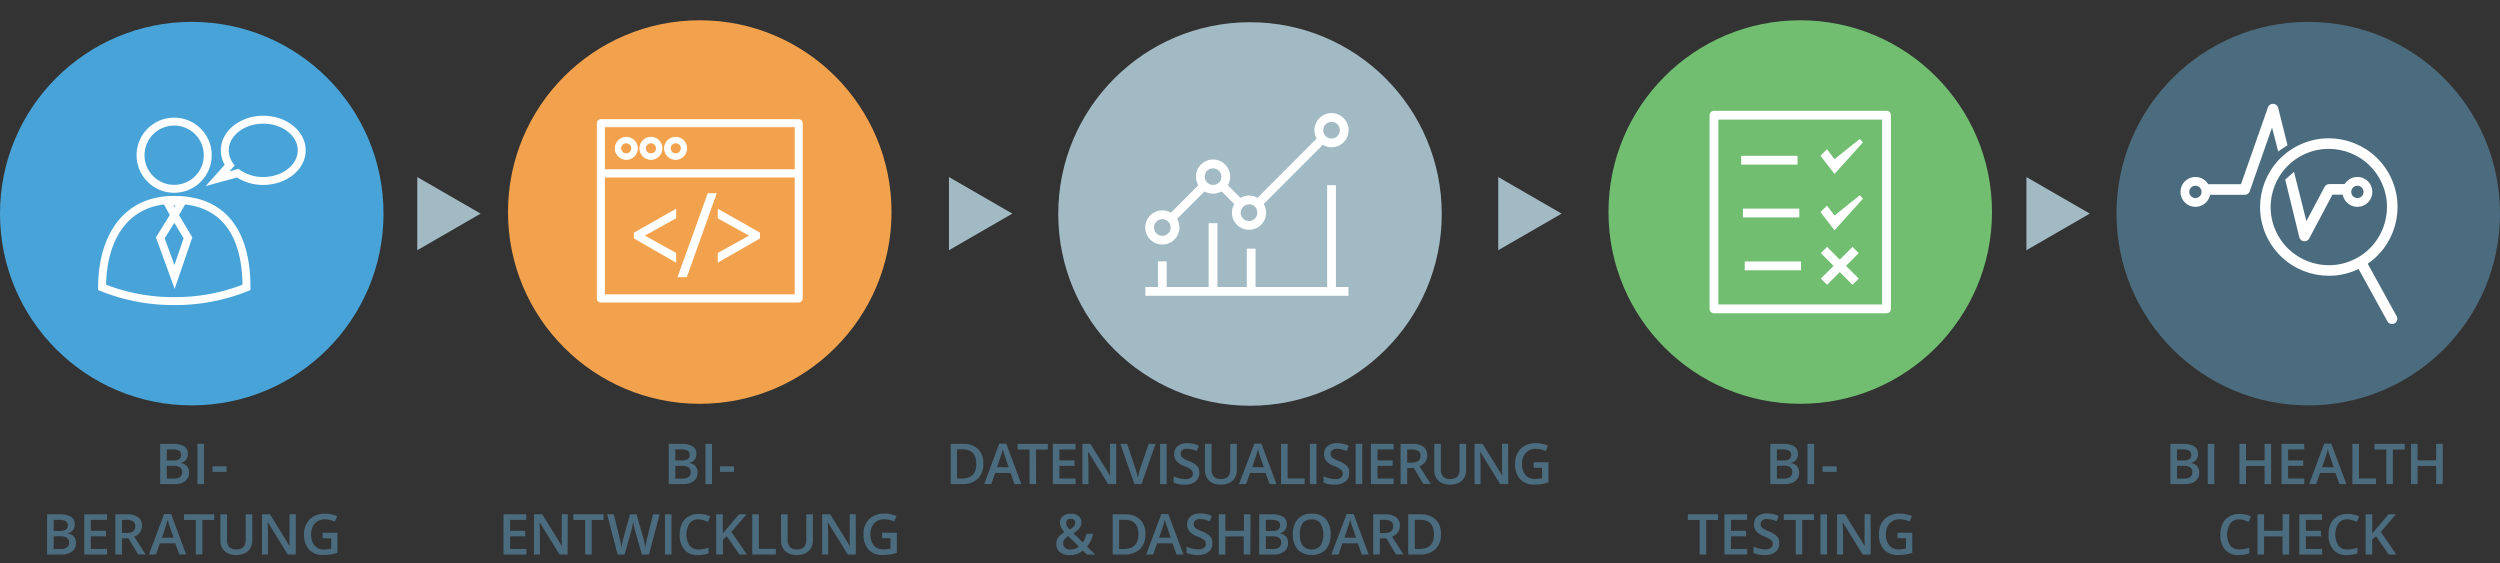 <svg xmlns="http://www.w3.org/2000/svg" viewBox="0 0 710 160"><rect x="0" y="0" width="710" height="160" fill="#333333" stroke="none"/><defs><style>.cls-1{fill:#48a4d8;}.cls-2{fill:#f2a24c;}.cls-3{fill:#a1bac4;}.cls-4{fill:#71be71;}.cls-5{fill:#4b6c7e;}.cls-6,.cls-7,.cls-8{fill:#fff;}.cls-10,.cls-11,.cls-12,.cls-6,.cls-7,.cls-9{stroke:#fff;}.cls-6,.cls-7,.cls-9{stroke-miterlimit:10;}.cls-6{stroke-width:0.25px;}.cls-10,.cls-11,.cls-12,.cls-9{fill:none;}.cls-9{stroke-width:2.25px;}.cls-10,.cls-12{stroke-linecap:round;}.cls-10,.cls-11,.cls-12{stroke-linejoin:round;}.cls-10,.cls-11{stroke-width:2.5px;}.cls-12{stroke-width:3px;}</style></defs><title>BI Leistungen</title><g id="Layer_2" data-name="Layer 2"><circle class="cls-1" cx="54.46" cy="60.67" r="54.46"/><circle class="cls-2" cx="198.73" cy="60.22" r="54.46"/><circle class="cls-3" cx="355" cy="60.77" r="54.46"/><circle class="cls-4" cx="511.27" cy="60.22" r="54.46"/><circle class="cls-5" cx="655.54" cy="60.67" r="54.46"/><path class="cls-5" d="M45.49,126.06h3.39a6.44,6.44,0,0,1,3.41.69,2.41,2.41,0,0,1,1.05,2.17,2.63,2.63,0,0,1-.52,1.66,2.3,2.3,0,0,1-1.48.84v.08a3,3,0,0,1,1.77.89,2.71,2.71,0,0,1,.57,1.81,2.93,2.93,0,0,1-1.07,2.41,4.62,4.62,0,0,1-3,.87H45.49Zm1.87,4.72h1.8a3.08,3.08,0,0,0,1.71-.37,1.42,1.42,0,0,0,.54-1.26,1.26,1.26,0,0,0-.58-1.16,3.64,3.64,0,0,0-1.85-.36H47.36Zm0,1.52v3.62h2a2.92,2.92,0,0,0,1.77-.45,1.66,1.66,0,0,0,.6-1.42,1.51,1.51,0,0,0-.61-1.32,3.23,3.23,0,0,0-1.85-.43Z"/><path class="cls-5" d="M56.07,137.48V126.06h1.87v11.42Z"/><path class="cls-5" d="M60.35,134v-1.56h4V134Z"/><path class="cls-5" d="M13.37,146.06h3.39a6.44,6.44,0,0,1,3.41.69,2.41,2.41,0,0,1,1.05,2.17,2.63,2.63,0,0,1-.52,1.66,2.3,2.3,0,0,1-1.48.84v.08a3,3,0,0,1,1.77.89,2.71,2.71,0,0,1,.57,1.81,2.93,2.93,0,0,1-1.07,2.41,4.62,4.62,0,0,1-3,.87H13.37Zm1.87,4.72H17a3.08,3.08,0,0,0,1.71-.37,1.42,1.42,0,0,0,.54-1.26A1.26,1.26,0,0,0,18.7,148a3.64,3.64,0,0,0-1.85-.36H15.24Zm0,1.52v3.62h2a2.92,2.92,0,0,0,1.77-.45,1.66,1.66,0,0,0,.6-1.42,1.51,1.51,0,0,0-.61-1.32,3.23,3.23,0,0,0-1.85-.43Z"/><path class="cls-5" d="M30.39,157.48H23.93V146.06h6.46v1.58H25.8v3.11h4.3v1.56H25.8v3.59h4.59Z"/><path class="cls-5" d="M34.63,152.92v4.56H32.76V146.06H36a5.3,5.3,0,0,1,3.27.83,3,3,0,0,1,1.06,2.5,3.13,3.13,0,0,1-2.22,3l3.23,5.05H39.21l-2.73-4.56Zm0-1.55h1.3a3,3,0,0,0,1.89-.48,1.76,1.76,0,0,0,.59-1.44,1.55,1.55,0,0,0-.63-1.39,3.47,3.47,0,0,0-1.91-.42H34.63Z"/><path class="cls-5" d="M50.92,157.48l-1.14-3.17H45.41l-1.12,3.17h-2L46.6,146h2l4.27,11.47Zm-1.63-4.78-1.07-3.11q-.12-.31-.32-1t-.29-1a17.56,17.56,0,0,1-.62,2.1l-1,3Z"/><path class="cls-5" d="M57.48,157.48H55.61v-9.82H52.25v-1.6h8.59v1.6H57.48Z"/><path class="cls-5" d="M71.64,146.06v7.39a4.38,4.38,0,0,1-.54,2.21,3.62,3.62,0,0,1-1.57,1.46,5.46,5.46,0,0,1-2.46.51,4.6,4.6,0,0,1-3.3-1.12,4.07,4.07,0,0,1-1.18-3.09v-7.36h1.88v7.23a2.89,2.89,0,0,0,.66,2.09,2.7,2.7,0,0,0,2,.67q2.64,0,2.64-2.77v-7.21Z"/><path class="cls-5" d="M84,157.48H81.72l-5.62-9.1H76l0,.51q.11,1.45.11,2.66v5.94h-1.7V146.06h2.27l5.6,9.05h0q0-.18-.06-1.31t0-1.76v-6H84Z"/><path class="cls-5" d="M91.62,151.29h4.2V157a12.15,12.15,0,0,1-2,.48,14,14,0,0,1-2.05.14,5.15,5.15,0,0,1-4-1.54,6.18,6.18,0,0,1-1.41-4.33A5.77,5.77,0,0,1,88,147.46a6,6,0,0,1,4.37-1.56,8.51,8.51,0,0,1,3.39.69l-.66,1.55a6.6,6.6,0,0,0-2.78-.64,3.74,3.74,0,0,0-2.89,1.15,4.44,4.44,0,0,0-1.06,3.14,4.69,4.69,0,0,0,1,3.18,3.47,3.47,0,0,0,2.75,1.09,9,9,0,0,0,1.94-.23v-2.95H91.62Z"/><path class="cls-5" d="M189.92,126.06h3.39a6.44,6.44,0,0,1,3.41.69,2.41,2.41,0,0,1,1.05,2.17,2.63,2.63,0,0,1-.52,1.66,2.3,2.3,0,0,1-1.48.84v.08a3,3,0,0,1,1.77.89,2.71,2.71,0,0,1,.57,1.81,2.93,2.93,0,0,1-1.07,2.41,4.62,4.62,0,0,1-3,.87h-4.12Zm1.87,4.72h1.8a3.08,3.08,0,0,0,1.71-.37,1.42,1.42,0,0,0,.54-1.26,1.26,1.26,0,0,0-.58-1.16,3.64,3.64,0,0,0-1.85-.36h-1.62Zm0,1.52v3.62h2a2.92,2.92,0,0,0,1.77-.45,1.66,1.66,0,0,0,.6-1.42,1.51,1.51,0,0,0-.61-1.32,3.23,3.23,0,0,0-1.85-.43Z"/><path class="cls-5" d="M200.34,137.48V126.06h1.87v11.42Z"/><path class="cls-5" d="M204.46,134v-1.56h4V134Z"/><path class="cls-5" d="M149.48,157.48H143V146.06h6.46v1.58h-4.59v3.11h4.3v1.56h-4.3v3.59h4.59Z"/><path class="cls-5" d="M161.2,157.48h-2.29l-5.62-9.1h-.06l0,.51q.11,1.45.11,2.66v5.94h-1.7V146.06H154l5.6,9.05h0q0-.18-.06-1.31t0-1.76v-6h1.71Z"/><path class="cls-5" d="M168.05,157.48h-1.87v-9.82h-3.36v-1.6h8.59v1.6h-3.36Z"/><path class="cls-5" d="M184.3,157.48h-2l-1.94-6.81q-.13-.45-.31-1.29t-.23-1.17q-.08.5-.25,1.3t-.29,1.19l-1.89,6.78h-2l-1.48-5.72-1.5-5.7h1.91l1.63,6.66q.38,1.6.55,2.83.09-.66.26-1.48t.31-1.33l1.86-6.67h1.85l1.91,6.7a25.11,25.11,0,0,1,.58,2.78,20.4,20.4,0,0,1,.56-2.84l1.63-6.64h1.89Z"/><path class="cls-5" d="M188.84,157.48V146.06h1.87v11.42Z"/><path class="cls-5" d="M198.37,147.5a3.08,3.08,0,0,0-2.53,1.14,6,6,0,0,0,0,6.33,3.13,3.13,0,0,0,2.57,1.08,6.72,6.72,0,0,0,1.41-.14q.68-.14,1.41-.37v1.6a8.57,8.57,0,0,1-3,.51,4.87,4.87,0,0,1-3.85-1.52,6.35,6.35,0,0,1-1.34-4.35,7,7,0,0,1,.65-3.12,4.65,4.65,0,0,1,1.89-2,5.71,5.71,0,0,1,2.9-.71,7.2,7.2,0,0,1,3.23.73l-.67,1.55a10.11,10.11,0,0,0-1.22-.48A4.42,4.42,0,0,0,198.37,147.5Z"/><path class="cls-5" d="M212.12,157.48H210l-3.59-5.17-1.1.9v4.27H203.4V146.06h1.87v5.45q.77-.94,1.52-1.8l3.09-3.65H212q-3,3.52-4.29,5Z"/><path class="cls-5" d="M213.64,157.48V146.06h1.87v9.82h4.84v1.6Z"/><path class="cls-5" d="M230.86,146.06v7.39a4.38,4.38,0,0,1-.54,2.21,3.62,3.62,0,0,1-1.57,1.46,5.46,5.46,0,0,1-2.46.51,4.6,4.6,0,0,1-3.3-1.12,4.07,4.07,0,0,1-1.18-3.09v-7.36h1.88v7.23a2.89,2.89,0,0,0,.66,2.09,2.7,2.7,0,0,0,2,.67q2.64,0,2.64-2.77v-7.21Z"/><path class="cls-5" d="M243.06,157.48h-2.29l-5.62-9.1h-.06l0,.51q.11,1.45.11,2.66v5.94h-1.7V146.06h2.27l5.6,9.05h0q0-.18-.06-1.31t0-1.76v-6h1.71Z"/><path class="cls-5" d="M250.51,151.29h4.2V157a12.15,12.15,0,0,1-2,.48,14,14,0,0,1-2.05.14,5.15,5.15,0,0,1-4-1.54,6.18,6.18,0,0,1-1.41-4.33,5.77,5.77,0,0,1,1.59-4.32,6,6,0,0,1,4.37-1.56,8.51,8.51,0,0,1,3.39.69l-.66,1.55a6.6,6.6,0,0,0-2.78-.64,3.74,3.74,0,0,0-2.89,1.15,4.44,4.44,0,0,0-1.06,3.14,4.69,4.69,0,0,0,1,3.18,3.47,3.47,0,0,0,2.75,1.09,9,9,0,0,0,1.94-.23v-2.95h-2.37Z"/><path class="cls-5" d="M502.76,126.06h3.39a6.44,6.44,0,0,1,3.41.69,2.41,2.41,0,0,1,1.05,2.17,2.63,2.63,0,0,1-.52,1.66,2.3,2.3,0,0,1-1.48.84v.08a3,3,0,0,1,1.77.89,2.71,2.71,0,0,1,.57,1.81,2.93,2.93,0,0,1-1.07,2.41,4.62,4.62,0,0,1-3,.87h-4.12Zm1.87,4.72h1.8a3.08,3.08,0,0,0,1.71-.37,1.42,1.42,0,0,0,.54-1.26,1.26,1.26,0,0,0-.58-1.16,3.64,3.64,0,0,0-1.85-.36h-1.62Zm0,1.52v3.62h2a2.92,2.92,0,0,0,1.77-.45A1.66,1.66,0,0,0,509,134a1.51,1.51,0,0,0-.61-1.32,3.23,3.23,0,0,0-1.85-.43Z"/><path class="cls-5" d="M513.34,137.48V126.06h1.87v11.42Z"/><path class="cls-5" d="M517.62,134v-1.56h4V134Z"/><path class="cls-5" d="M484.57,157.48h-1.87v-9.82h-3.36v-1.6h8.59v1.6h-3.36Z"/><path class="cls-5" d="M496.19,157.48h-6.46V146.06h6.46v1.58h-4.59v3.11h4.3v1.56h-4.3v3.59h4.59Z"/><path class="cls-5" d="M505.3,154.38a2.87,2.87,0,0,1-1.1,2.39,4.8,4.8,0,0,1-3,.87A7.24,7.24,0,0,1,498,157v-1.77a8.59,8.59,0,0,0,1.66.58,7,7,0,0,0,1.64.21,2.6,2.6,0,0,0,1.64-.42,1.38,1.38,0,0,0,.53-1.13,1.42,1.42,0,0,0-.48-1.09,7.31,7.31,0,0,0-2-1.05,5.28,5.28,0,0,1-2.2-1.45,3.05,3.05,0,0,1-.64-2,2.73,2.73,0,0,1,1-2.25,4.21,4.21,0,0,1,2.73-.82,8,8,0,0,1,3.27.72l-.59,1.52a7.14,7.14,0,0,0-2.72-.64,2.09,2.09,0,0,0-1.37.39,1.3,1.3,0,0,0-.47,1,1.47,1.47,0,0,0,.19.76,1.91,1.91,0,0,0,.62.6,10.39,10.39,0,0,0,1.55.74,8.5,8.5,0,0,1,1.84,1,2.88,2.88,0,0,1,.86,1A3.09,3.09,0,0,1,505.3,154.38Z"/><path class="cls-5" d="M511.83,157.48H510v-9.82H506.6v-1.6h8.59v1.6h-3.36Z"/><path class="cls-5" d="M517,157.48V146.06h1.87v11.42Z"/><path class="cls-5" d="M531.29,157.48H529l-5.62-9.1h-.06l0,.51q.11,1.45.11,2.66v5.94h-1.7V146.06H524l5.6,9.05h0q0-.18-.06-1.31t0-1.76v-6h1.71Z"/><path class="cls-5" d="M538.9,151.29h4.2V157a12.15,12.15,0,0,1-2,.48,14,14,0,0,1-2.05.14,5.15,5.15,0,0,1-4-1.54,6.18,6.18,0,0,1-1.41-4.33,5.77,5.77,0,0,1,1.59-4.32,6,6,0,0,1,4.37-1.56,8.51,8.51,0,0,1,3.39.69l-.66,1.55a6.6,6.6,0,0,0-2.78-.64,3.74,3.74,0,0,0-2.89,1.15,4.45,4.45,0,0,0-1.06,3.14,4.69,4.69,0,0,0,1,3.18,3.47,3.47,0,0,0,2.75,1.09,9,9,0,0,0,1.94-.23v-2.95H538.9Z"/><path class="cls-5" d="M279.26,131.66a5.69,5.69,0,0,1-1.57,4.32,6.31,6.31,0,0,1-4.52,1.5H270V126.06h3.53a5.84,5.84,0,0,1,4.24,1.47A5.49,5.49,0,0,1,279.26,131.66Zm-2,.06q0-4.1-3.84-4.1h-1.62v8.29h1.33Q277.29,135.91,277.29,131.73Z"/><path class="cls-5" d="M288.1,137.48,287,134.31h-4.37l-1.12,3.17h-2L283.78,126h2l4.27,11.47Zm-1.63-4.78-1.07-3.11q-.12-.31-.32-1t-.29-1a17.56,17.56,0,0,1-.62,2.1l-1,3Z"/><path class="cls-5" d="M294.26,137.48h-1.87v-9.82H289v-1.6h8.59v1.6h-3.36Z"/><path class="cls-5" d="M305.47,137.48H299V126.06h6.46v1.58h-4.59v3.11h4.3v1.56h-4.3v3.59h4.59Z"/><path class="cls-5" d="M317,137.48h-2.29l-5.62-9.1H309l0,.51q.11,1.45.11,2.66v5.94h-1.7V126.06h2.27l5.6,9.05h0q0-.18-.06-1.31t0-1.76v-6H317Z"/><path class="cls-5" d="M326.24,126.06h1.94l-4,11.42h-2l-4-11.42h1.92l2.38,7.1q.19.51.4,1.31t.27,1.19q.1-.59.31-1.37t.34-1.16Z"/><path class="cls-5" d="M329.46,137.48V126.06h1.87v11.42Z"/><path class="cls-5" d="M340.59,134.38a2.87,2.87,0,0,1-1.1,2.39,4.79,4.79,0,0,1-3,.87,7.25,7.25,0,0,1-3.17-.6v-1.77a8.59,8.59,0,0,0,1.66.58,7,7,0,0,0,1.64.21,2.6,2.6,0,0,0,1.64-.42,1.38,1.38,0,0,0,.53-1.13,1.42,1.42,0,0,0-.48-1.09,7.3,7.3,0,0,0-2-1.05,5.28,5.28,0,0,1-2.2-1.45,3.06,3.06,0,0,1-.64-2,2.73,2.73,0,0,1,1-2.25,4.21,4.21,0,0,1,2.73-.82,8,8,0,0,1,3.27.72l-.59,1.52a7.14,7.14,0,0,0-2.72-.64,2.09,2.09,0,0,0-1.37.39,1.3,1.3,0,0,0-.47,1,1.47,1.47,0,0,0,.19.76,1.91,1.91,0,0,0,.62.6,10.39,10.39,0,0,0,1.55.74,8.49,8.49,0,0,1,1.84,1,2.88,2.88,0,0,1,.86,1A3.08,3.08,0,0,1,340.59,134.38Z"/><path class="cls-5" d="M351.26,126.06v7.39a4.38,4.38,0,0,1-.54,2.21,3.62,3.62,0,0,1-1.57,1.46,5.46,5.46,0,0,1-2.46.51,4.6,4.6,0,0,1-3.3-1.12,4.07,4.07,0,0,1-1.18-3.09v-7.36h1.88v7.23a2.89,2.89,0,0,0,.66,2.09,2.7,2.7,0,0,0,2,.67q2.64,0,2.64-2.77v-7.21Z"/><path class="cls-5" d="M360.56,137.48l-1.14-3.17H355l-1.12,3.17h-2L356.24,126h2l4.27,11.47Zm-1.63-4.78-1.07-3.11q-.12-.31-.32-1t-.29-1a17.56,17.56,0,0,1-.62,2.1l-1,3Z"/><path class="cls-5" d="M363.82,137.48V126.06h1.87v9.82h4.84v1.6Z"/><path class="cls-5" d="M372,137.48V126.06h1.87v11.42Z"/><path class="cls-5" d="M383.16,134.38a2.87,2.87,0,0,1-1.1,2.39,4.79,4.79,0,0,1-3,.87,7.25,7.25,0,0,1-3.17-.6v-1.77a8.59,8.59,0,0,0,1.66.58,7,7,0,0,0,1.64.21,2.6,2.6,0,0,0,1.64-.42,1.38,1.38,0,0,0,.53-1.13,1.42,1.42,0,0,0-.48-1.09,7.29,7.29,0,0,0-2-1.05,5.28,5.28,0,0,1-2.2-1.45,3.06,3.06,0,0,1-.64-2,2.74,2.74,0,0,1,1-2.25,4.21,4.21,0,0,1,2.73-.82,8,8,0,0,1,3.27.72l-.59,1.52a7.14,7.14,0,0,0-2.72-.64,2.09,2.09,0,0,0-1.37.39,1.3,1.3,0,0,0-.47,1,1.47,1.47,0,0,0,.19.76,1.92,1.92,0,0,0,.62.6,10.39,10.39,0,0,0,1.55.74,8.48,8.48,0,0,1,1.84,1,2.88,2.88,0,0,1,.86,1A3.07,3.07,0,0,1,383.16,134.38Z"/><path class="cls-5" d="M385,137.48V126.06h1.87v11.42Z"/><path class="cls-5" d="M395.8,137.48h-6.46V126.06h6.46v1.58h-4.59v3.11h4.3v1.56h-4.3v3.59h4.59Z"/><path class="cls-5" d="M399.64,132.92v4.56h-1.87V126.06H401a5.3,5.3,0,0,1,3.27.83,3,3,0,0,1,1.06,2.5,3.12,3.12,0,0,1-2.22,3l3.23,5.05h-2.12l-2.73-4.56Zm0-1.55h1.3a3,3,0,0,0,1.89-.48,1.76,1.76,0,0,0,.59-1.44,1.55,1.55,0,0,0-.63-1.39,3.47,3.47,0,0,0-1.91-.42h-1.23Z"/><path class="cls-5" d="M416.38,126.06v7.39a4.38,4.38,0,0,1-.54,2.21,3.62,3.62,0,0,1-1.57,1.46,5.45,5.45,0,0,1-2.46.51,4.6,4.6,0,0,1-3.3-1.12,4.07,4.07,0,0,1-1.18-3.09v-7.36h1.88v7.23a2.89,2.89,0,0,0,.66,2.09,2.7,2.7,0,0,0,2,.67q2.64,0,2.64-2.77v-7.21Z"/><path class="cls-5" d="M428.34,137.48h-2.29l-5.62-9.1h-.06l0,.51q.11,1.45.11,2.66v5.94h-1.7V126.06h2.27l5.6,9.05h0q0-.18-.06-1.31t0-1.76v-6h1.71Z"/><path class="cls-5" d="M435.56,131.29h4.2V137a12.15,12.15,0,0,1-2,.48,14,14,0,0,1-2.05.14,5.15,5.15,0,0,1-4-1.54,6.18,6.18,0,0,1-1.41-4.33,5.77,5.77,0,0,1,1.59-4.32,6,6,0,0,1,4.37-1.56,8.51,8.51,0,0,1,3.39.69l-.66,1.55a6.6,6.6,0,0,0-2.78-.64,3.74,3.74,0,0,0-2.89,1.15,4.45,4.45,0,0,0-1.06,3.14,4.69,4.69,0,0,0,1,3.18,3.47,3.47,0,0,0,2.75,1.09,9,9,0,0,0,1.94-.23v-2.95h-2.37Z"/><path class="cls-5" d="M300,154.46a3.18,3.18,0,0,1,.5-1.79,5.24,5.24,0,0,1,1.8-1.51,6.61,6.61,0,0,1-1-1.46,3,3,0,0,1-.27-1.24,2.28,2.28,0,0,1,.85-1.87,3.51,3.51,0,0,1,2.28-.69,3.26,3.26,0,0,1,2.17.67,2.24,2.24,0,0,1,.79,1.8,2.69,2.69,0,0,1-.53,1.62,5.77,5.77,0,0,1-1.76,1.45l2.7,2.61a7.06,7.06,0,0,0,1.05-2.45h1.89a8.61,8.61,0,0,1-1.75,3.62l2.35,2.27h-2.37l-1.16-1.13a5.62,5.62,0,0,1-3.7,1.29,4.28,4.28,0,0,1-2.82-.85A2.87,2.87,0,0,1,300,154.46Zm3.94,1.6a3.72,3.72,0,0,0,2.45-.84l-3-2.95a3.93,3.93,0,0,0-1.14,1,1.85,1.85,0,0,0-.31,1.06,1.58,1.58,0,0,0,.54,1.25A2.12,2.12,0,0,0,304,156.06Zm-1.16-7.54a1.78,1.78,0,0,0,.26.93,5.39,5.39,0,0,0,.73.93,4.48,4.48,0,0,0,1.24-.93,1.5,1.5,0,0,0,.36-1,1,1,0,0,0-.34-.81,1.3,1.3,0,0,0-.9-.3,1.44,1.44,0,0,0-1,.32A1.07,1.07,0,0,0,302.82,148.52Z"/><path class="cls-5" d="M325.29,151.66a5.69,5.69,0,0,1-1.57,4.32,6.31,6.31,0,0,1-4.52,1.5H316V146.06h3.53a5.84,5.84,0,0,1,4.24,1.47A5.49,5.49,0,0,1,325.29,151.66Zm-2,.06q0-4.1-3.84-4.1h-1.62v8.29h1.33Q323.32,155.91,323.32,151.73Z"/><path class="cls-5" d="M334.13,157.48,333,154.31h-4.37l-1.12,3.17h-2L329.81,146h2l4.27,11.47Zm-1.63-4.78-1.07-3.11q-.12-.31-.32-1t-.29-1a17.56,17.56,0,0,1-.62,2.1l-1,3Z"/><path class="cls-5" d="M344.31,154.38a2.87,2.87,0,0,1-1.1,2.39,4.79,4.79,0,0,1-3,.87A7.25,7.25,0,0,1,337,157v-1.77a8.59,8.59,0,0,0,1.66.58,7,7,0,0,0,1.64.21,2.6,2.6,0,0,0,1.64-.42,1.38,1.38,0,0,0,.53-1.13,1.42,1.42,0,0,0-.48-1.09,7.3,7.3,0,0,0-2-1.05,5.28,5.28,0,0,1-2.2-1.45,3.06,3.06,0,0,1-.64-2,2.73,2.73,0,0,1,1-2.25,4.21,4.21,0,0,1,2.73-.82,8,8,0,0,1,3.27.72l-.59,1.52a7.14,7.14,0,0,0-2.72-.64,2.09,2.09,0,0,0-1.37.39,1.3,1.3,0,0,0-.47,1,1.47,1.47,0,0,0,.19.76,1.91,1.91,0,0,0,.62.6,10.39,10.39,0,0,0,1.55.74,8.49,8.49,0,0,1,1.84,1,2.88,2.88,0,0,1,.86,1A3.08,3.08,0,0,1,344.31,154.38Z"/><path class="cls-5" d="M355.09,157.48h-1.87v-5.15H348v5.15h-1.87V146.06H348v4.67h5.27v-4.67h1.88Z"/><path class="cls-5" d="M357.62,146.06H361a6.44,6.44,0,0,1,3.41.69,2.41,2.41,0,0,1,1.05,2.17,2.63,2.63,0,0,1-.52,1.66,2.3,2.3,0,0,1-1.48.84v.08a3,3,0,0,1,1.77.89,2.71,2.71,0,0,1,.57,1.81,2.93,2.93,0,0,1-1.07,2.41,4.62,4.62,0,0,1-3,.87h-4.12Zm1.87,4.72h1.8a3.08,3.08,0,0,0,1.71-.37,1.42,1.42,0,0,0,.54-1.26,1.26,1.26,0,0,0-.58-1.16,3.64,3.64,0,0,0-1.85-.36h-1.62Zm0,1.52v3.62h2a2.92,2.92,0,0,0,1.77-.45,1.66,1.66,0,0,0,.6-1.42,1.51,1.51,0,0,0-.61-1.32,3.23,3.23,0,0,0-1.85-.43Z"/><path class="cls-5" d="M377.89,151.76a6.25,6.25,0,0,1-1.39,4.34,5.86,5.86,0,0,1-7.92,0,6.28,6.28,0,0,1-1.39-4.36,6.19,6.19,0,0,1,1.39-4.34,5.14,5.14,0,0,1,4-1.52,5,5,0,0,1,3.94,1.54A6.24,6.24,0,0,1,377.89,151.76Zm-8.72,0A5.12,5.12,0,0,0,370,155a3.47,3.47,0,0,0,5,0,6.49,6.49,0,0,0,0-6.4,3,3,0,0,0-2.5-1.09,3,3,0,0,0-2.54,1.09A5.07,5.07,0,0,0,369.17,151.76Z"/><path class="cls-5" d="M386.75,157.48l-1.14-3.17h-4.37l-1.12,3.17h-2L382.43,146h2l4.27,11.47Zm-1.63-4.78-1.07-3.11q-.12-.31-.32-1t-.29-1a17.56,17.56,0,0,1-.62,2.1l-1,3Z"/><path class="cls-5" d="M391.88,152.92v4.56H390V146.06h3.23a5.3,5.3,0,0,1,3.27.83,3,3,0,0,1,1.06,2.5,3.12,3.12,0,0,1-2.22,3l3.23,5.05h-2.12l-2.73-4.56Zm0-1.55h1.3a3,3,0,0,0,1.89-.48,1.76,1.76,0,0,0,.59-1.44,1.55,1.55,0,0,0-.63-1.39,3.47,3.47,0,0,0-1.91-.42h-1.23Z"/><path class="cls-5" d="M409.22,151.66a5.69,5.69,0,0,1-1.57,4.32,6.31,6.31,0,0,1-4.52,1.5h-3.2V146.06h3.53a5.84,5.84,0,0,1,4.24,1.47A5.49,5.49,0,0,1,409.22,151.66Zm-2,.06q0-4.1-3.84-4.1H401.8v8.29h1.33Q407.25,155.91,407.25,151.73Z"/><path class="cls-5" d="M616.39,126.06h3.39a6.44,6.44,0,0,1,3.41.69,2.41,2.41,0,0,1,1.05,2.17,2.63,2.63,0,0,1-.52,1.66,2.3,2.3,0,0,1-1.48.84v.08a3,3,0,0,1,1.77.89,2.71,2.71,0,0,1,.57,1.81,2.93,2.93,0,0,1-1.07,2.41,4.62,4.62,0,0,1-3,.87h-4.12Zm1.87,4.72h1.8a3.08,3.08,0,0,0,1.71-.37,1.42,1.42,0,0,0,.54-1.26,1.26,1.26,0,0,0-.58-1.16,3.64,3.64,0,0,0-1.85-.36h-1.62Zm0,1.52v3.62h2a2.92,2.92,0,0,0,1.77-.45,1.66,1.66,0,0,0,.6-1.42,1.51,1.51,0,0,0-.61-1.32,3.23,3.23,0,0,0-1.85-.43Z"/><path class="cls-5" d="M627,137.48V126.06h1.87v11.42Z"/><path class="cls-5" d="M645,137.48h-1.87v-5.15h-5.27v5.15H636V126.06h1.87v4.67h5.27v-4.67H645Z"/><path class="cls-5" d="M654.41,137.48h-6.46V126.06h6.46v1.58h-4.59v3.11h4.3v1.56h-4.3v3.59h4.59Z"/><path class="cls-5" d="M664.41,137.48l-1.14-3.17H658.9l-1.12,3.17h-2L660.09,126h2l4.27,11.47Zm-1.63-4.78-1.07-3.11q-.12-.31-.32-1t-.29-1a17.56,17.56,0,0,1-.62,2.1l-1,3Z"/><path class="cls-5" d="M668.07,137.48V126.06h1.87v9.82h4.84v1.6Z"/><path class="cls-5" d="M679.58,137.48h-1.87v-9.82h-3.36v-1.6h8.59v1.6h-3.36Z"/><path class="cls-5" d="M693.74,137.48h-1.87v-5.15H686.6v5.15h-1.87V126.06h1.87v4.67h5.27v-4.67h1.88Z"/><path class="cls-5" d="M635.93,147.5a3.08,3.08,0,0,0-2.53,1.14,6,6,0,0,0,0,6.33,3.13,3.13,0,0,0,2.57,1.08,6.72,6.72,0,0,0,1.41-.14q.68-.14,1.41-.37v1.6a8.57,8.57,0,0,1-3,.51,4.87,4.87,0,0,1-3.85-1.52,6.35,6.35,0,0,1-1.34-4.35,7,7,0,0,1,.65-3.12,4.65,4.65,0,0,1,1.89-2,5.71,5.71,0,0,1,2.9-.71,7.2,7.2,0,0,1,3.23.73l-.67,1.55a10.11,10.11,0,0,0-1.22-.48A4.42,4.42,0,0,0,635.93,147.5Z"/><path class="cls-5" d="M650.12,157.48h-1.87v-5.15H643v5.15h-1.87V146.06H643v4.67h5.27v-4.67h1.88Z"/><path class="cls-5" d="M659.51,157.48H653V146.06h6.46v1.58h-4.59v3.11h4.3v1.56h-4.3v3.59h4.59Z"/><path class="cls-5" d="M666.65,147.5a3.08,3.08,0,0,0-2.53,1.14,6,6,0,0,0,0,6.33,3.13,3.13,0,0,0,2.57,1.08,6.72,6.72,0,0,0,1.41-.14q.68-.14,1.41-.37v1.6a8.57,8.57,0,0,1-3,.51,4.87,4.87,0,0,1-3.85-1.52,6.35,6.35,0,0,1-1.34-4.35,7,7,0,0,1,.65-3.12,4.65,4.65,0,0,1,1.89-2,5.71,5.71,0,0,1,2.9-.71,7.2,7.2,0,0,1,3.23.73l-.67,1.55a10.11,10.11,0,0,0-1.22-.48A4.42,4.42,0,0,0,666.65,147.5Z"/><path class="cls-5" d="M680.56,157.48H678.4l-3.59-5.17-1.1.9v4.27h-1.87V146.06h1.87v5.45q.76-.94,1.52-1.8l3.09-3.65h2.13q-3,3.52-4.29,5Z"/></g><g id="Layer_3" data-name="Layer 3"><path class="cls-6" d="M177.85,39A3.13,3.13,0,1,0,181,42.12,3.13,3.13,0,0,0,177.85,39Zm0,4.69a1.56,1.56,0,1,1,1.56-1.56,1.57,1.57,0,0,1-1.56,1.56Zm1,0"/><path class="cls-6" d="M184.88,39A3.13,3.13,0,1,0,188,42.12,3.13,3.13,0,0,0,184.88,39Zm0,4.69a1.56,1.56,0,1,1,1.56-1.56,1.57,1.57,0,0,1-1.56,1.56Zm0,0"/><path class="cls-6" d="M191.91,39A3.13,3.13,0,1,0,195,42.12,3.13,3.13,0,0,0,191.91,39Zm0,4.69a1.56,1.56,0,1,1,1.56-1.56,1.57,1.57,0,0,1-1.56,1.56Zm0,0"/><path class="cls-6" d="M226.83,34h-56.2a1,1,0,0,0-1,1V84.78a1,1,0,0,0,1,1h56.2a1,1,0,0,0,1-1V35A1,1,0,0,0,226.83,34Zm-1,2V48.22H171.65V36Zm0,47.73H171.65V52.28h0v-2h54.17V83.77Z"/><path class="cls-7" d="M191.53,73.74l-11-6.3V66.37l11-6.24v1.56l-9.39,5.22,9.39,5.22Z"/><path class="cls-7" d="M202.86,55.36,194.7,78.23h-1.58l8.24-22.87Z"/><path class="cls-7" d="M204.34,72.14l9.39-5.22-9.39-5.22V60.13l11,6.24v1.06l-11,6.3Z"/><polygon class="cls-3" points="136.5 60.67 118.5 50.28 118.5 71.06 136.5 60.67"/><polygon class="cls-3" points="287.5 60.67 269.5 50.28 269.5 71.06 287.5 60.67"/><polygon class="cls-3" points="443.5 60.67 425.5 50.28 425.5 71.06 443.5 60.67"/><polygon class="cls-3" points="593.5 60.67 575.5 50.28 575.5 71.06 593.5 60.67"/><path class="cls-8" d="M378.15,41.82A4.85,4.85,0,1,1,383,37,4.84,4.84,0,0,1,378.15,41.82Zm0-7.2A2.36,2.36,0,1,0,380.51,37,2.36,2.36,0,0,0,378.15,34.61Z"/><path class="cls-8" d="M330.1,69.45a4.85,4.85,0,1,1,4.85-4.85A4.84,4.84,0,0,1,330.1,69.45Zm0-7.2a2.36,2.36,0,1,0,2.36,2.36A2.36,2.36,0,0,0,330.1,62.24Z"/><path class="cls-8" d="M344.51,55a4.85,4.85,0,1,1,4.85-4.85A4.84,4.84,0,0,1,344.51,55Zm0-7.2a2.36,2.36,0,1,0,2.36,2.36A2.36,2.36,0,0,0,344.51,47.83Z"/><path class="cls-8" d="M354.72,65.25a4.85,4.85,0,1,1,4.85-4.85A4.84,4.84,0,0,1,354.72,65.25Zm0-7.2a2.36,2.36,0,1,0,2.36,2.36A2.36,2.36,0,0,0,354.72,58Z"/><rect class="cls-8" x="353.47" y="47.42" width="25.92" height="2.49" transform="translate(73.13 273.65) rotate(-45.06)"/><rect class="cls-8" x="348.38" y="51.67" width="2.49" height="7.24" transform="translate(63.69 263.94) rotate(-45.11)"/><rect class="cls-8" x="330.73" y="56.14" width="13.16" height="2.49" transform="translate(58.22 255.32) rotate(-45)"/><rect class="cls-8" x="325.29" y="81.51" width="57.67" height="2.49"/><rect class="cls-8" x="376.91" y="52.59" width="2.49" height="30.17"/><rect class="cls-8" x="354.09" y="70.62" width="2.49" height="12.14"/><rect class="cls-8" x="328.85" y="74.22" width="2.49" height="8.54"/><rect class="cls-8" x="343.26" y="63.39" width="2.49" height="19.36"/><path class="cls-9" d="M74.77,34c-6,0-10.93,3.89-10.93,8.69a7.33,7.33,0,0,0,1.37,4.22L61.8,50.75l5.7-1.56a12.6,12.6,0,0,0,7.27,2.2c6,0,10.92-3.89,10.92-8.69S80.8,34,74.77,34Z"/><path class="cls-9" d="M49.46,56.77C34.54,56.77,29,69.12,29,81.45c0,.06,0,.11,0,.17a54.15,54.15,0,0,0,20.49,3.89A54.14,54.14,0,0,0,70,81.62c0-.06,0-.11,0-.17C70,69.12,65.6,56.77,49.46,56.77Z"/><path class="cls-9" d="M49.46,57.18a11.73,11.73,0,0,0-2,.17l2.07,3.75,2.15-3.75A16.35,16.35,0,0,0,49.46,57.18Z"/><polygon class="cls-9" points="49.53 61.1 45.53 67.55 49.57 78.66 53.38 67.55 49.53 61.1"/><circle class="cls-9" cx="49.46" cy="44.08" r="9.55"/><rect class="cls-10" x="486.77" y="32.72" width="49" height="55"/><path class="cls-8" d="M521,49.4l-4-5.19,1.87-1.82L521,45.2l7.2-5.75.86,1Z"/><path class="cls-8" d="M521,65.4l-4-5.19,1.87-1.82L521,61.2l7.2-5.75.86,1Z"/><line class="cls-11" x1="518" y1="71" x2="527" y2="80"/><line class="cls-11" x1="527" y1="71" x2="518" y2="80"/><line class="cls-11" x1="494.5" y1="45.5" x2="510.5" y2="45.5"/><line class="cls-11" x1="495" y1="60.5" x2="511" y2="60.5"/><line class="cls-11" x1="495.5" y1="75.5" x2="511.5" y2="75.5"/><circle class="cls-12" cx="661.38" cy="58.79" r="18.02" transform="translate(53.77 326.54) rotate(-28.86)"/><line class="cls-12" x1="671.03" y1="75.46" x2="679.33" y2="90.52"/><path class="cls-8" d="M654.5,68.5h-.18A1.5,1.5,0,0,1,653,67.36L649,51l2.5-2.19,3.51,14,5.17-9.73a1.5,1.5,0,0,1,1.33-.8h6v3h-5.1L655.83,67.7A1.5,1.5,0,0,1,654.5,68.5Z"/><path class="cls-8" d="M637.5,55.32h-11v-3h9.94l7.65-21.82a1.52,1.52,0,0,1,1.49-1A1.5,1.5,0,0,1,647,30.64l2.65,10.59L647,43l-1.74-6.78-6.34,18.1A1.5,1.5,0,0,1,637.5,55.32Z"/><circle class="cls-11" cx="669.5" cy="54.5" r="3"/><circle class="cls-11" cx="623.5" cy="54.5" r="3"/></g></svg>